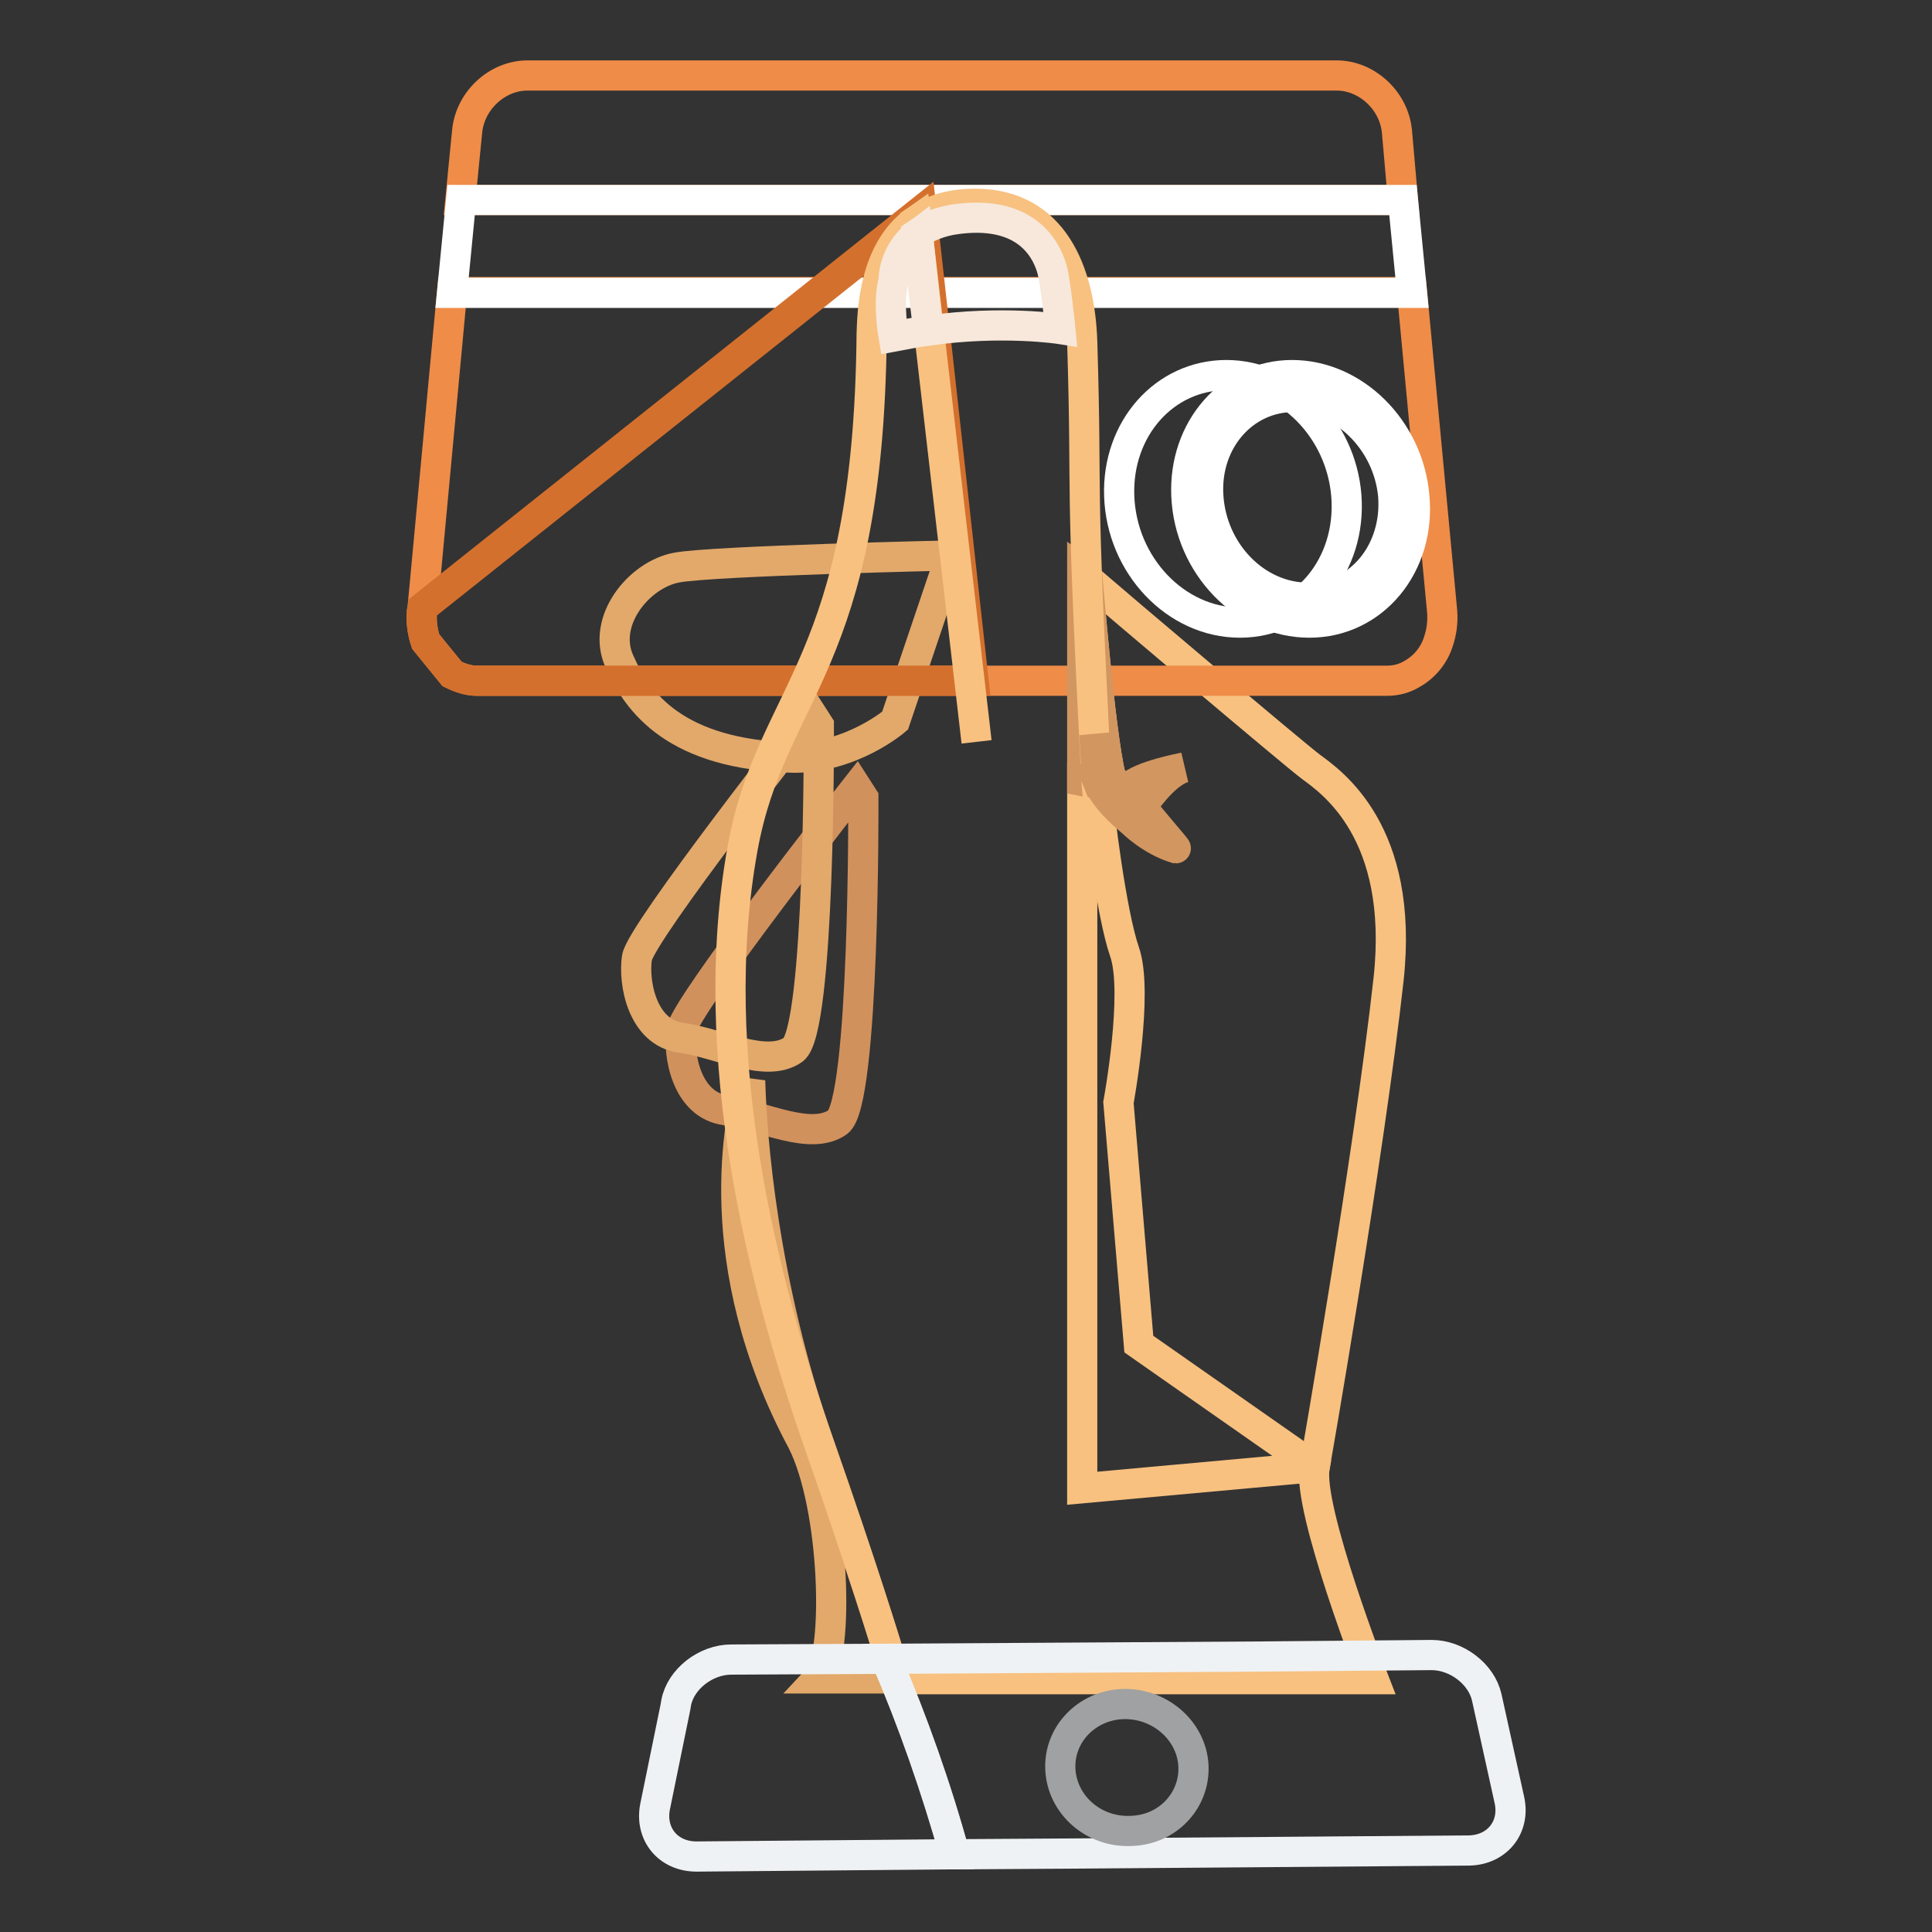<?xml version="1.0" encoding="utf-8"?>
<!-- Svg Vector Icons : http://www.onlinewebfonts.com/icon -->
<!DOCTYPE svg PUBLIC "-//W3C//DTD SVG 1.1//EN" "http://www.w3.org/Graphics/SVG/1.1/DTD/svg11.dtd">
<svg version="1.1" xmlns="http://www.w3.org/2000/svg" xmlns:xlink="http://www.w3.org/1999/xlink" x="0px" y="0px" viewBox="0 0 256 256" enable-background="new 0 0 256 256" xml:space="preserve">
<rect x="0" y="0" width="256" height="256" fill="#333333" stroke="none"/>
<g> <path stroke-width="4" fill-opacity="0" stroke="#f8c180"  d="M173.7,101.6c-2.4-1.8-25.4-21.3-29.6-24.9c0.5,5.6,2.2,25.7,3.6,27.7l-4.3-0.9v93.7l30.8-2.8 c0,0,7.2-41.2,9.8-64.7C186.1,110.2,176.4,103.6,173.7,101.6z"/> <path stroke-width="4" fill-opacity="0" stroke="#e2a96b"  d="M82.1,87.7c2.4,5.4,7.4,12.3,23.1,12.7c7.7,0,13.4-4.9,13.4-4.9l7.4-21.9c0,0-31.3,0.7-36.3,1.6 C84.7,76.1,79.6,82.3,82.1,87.7z"/> <path stroke-width="4" fill-opacity="0" stroke="#ef8c48"  d="M56,80.5l-0.1,0.6c-0.1,1.4,0.1,2.7,0.5,3.9l3.5,4.3c1,0.5,2.1,0.9,3.3,0.9h120.6c1.2,0,2.3-0.3,3.3-0.9 c1.6-0.9,2.9-2.4,3.5-4.3c0.4-1.2,0.6-2.5,0.5-3.9l-4-42.4H59.9L56,80.5z M185.1,17.4c-0.4-4.1-4-7.4-8-7.4H69.9 c-4,0-7.6,3.3-8,7.4l-0.9,9.1h124.9L185.1,17.4L185.1,17.4z"/> <path stroke-width="4" fill-opacity="0" stroke="#ffffff"  d="M61.1,26.5l-1.2,12.3h127.2l-1.2-12.3H61.1z M178.4,65.7c0.7,9.2-5.6,16.8-14.1,16.8s-15.7-7.6-16-16.8 c-0.3-8.9,6-16,14.2-16C170.6,49.7,177.7,56.8,178.4,65.7z"/> <path stroke-width="4" fill-opacity="0" stroke="#ffffff"  d="M171.4,52.6c6.6,0,12.5,5.8,13.2,13c0.6,7.4-4.4,13.6-11.3,13.6c-6.9,0-12.8-6.1-13.2-13.6 C159.7,58.4,164.8,52.6,171.4,52.6 M171.2,49.7c-8.1,0-14.4,7.1-14,16c0.4,9.2,7.7,16.8,16.3,16.8c8.5,0,14.8-7.6,13.9-16.8 C186.6,56.8,179.4,49.7,171.2,49.7L171.2,49.7z"/> <path stroke-width="4" fill-opacity="0" stroke="#d4702d"  d="M56,80.5l-0.1,0.6c-0.1,1.4,0.1,2.7,0.5,3.9l3.5,4.3c1,0.5,2.1,0.9,3.3,0.9H129l-6.9-62.3L56,80.5z"/> <path stroke-width="4" fill-opacity="0" stroke="#d1915d"  d="M113.5,104.3c0,0-22.7,28.9-23.2,32.2c-0.5,3.3,0.7,9.9,5.8,10.6c5.1,0.8,11.3,4.1,14.9,1.6 c3.6-2.5,3.4-43,3.4-43L113.5,104.3z"/> <path stroke-width="4" fill-opacity="0" stroke="#d29660"  d="M143.4,76.1v27.4l4.3,0.9c-1.4-2-3.1-22.1-3.6-27.7L143.4,76.1z"/> <path stroke-width="4" fill-opacity="0" stroke="#e2a96b"  d="M107.6,94.7c0,0-22.7,28.9-23.2,32.2c-0.5,3.3,0.7,9.9,5.8,10.6s11.3,4.1,14.9,1.6c3.6-2.5,3.4-43,3.4-43 L107.6,94.7z M99.4,143.2c-1.3,4.5-5.8,24.1,6.9,47.8c4.4,8.7,4.9,28.4,2.1,31.4h10.3c-1.5-5.3-4.6-15-10.2-31 C101,169.8,99.6,150.6,99.4,143.2L99.4,143.2z"/> <path stroke-width="4" fill-opacity="0" stroke="#f8c180"  d="M174.2,194.4l-23.3-16.3l-2.7-32c0,0,2.7-14.6,0.8-20c-1.7-4.9-3.4-18.2-3.7-22.5 c-2.3-43.9-1.2-35.3-1.9-58.3c-0.3-9.2-3.8-18.3-14.2-18.3c-3.4,0-5.9,0.9-7.8,2.2l8,69.1l-8-69.1c-5.7,4-5.8,12.4-5.9,15 c-0.4,44.2-13.3,47.2-17.1,68.2c-5,27.6,2.6,57.4,10.2,79.1c5.6,16,8.6,25.7,10.2,31H182C182,222.5,173.2,199.9,174.2,194.4 L174.2,194.4z"/> <path stroke-width="4" fill-opacity="0" stroke="#d29660"  d="M156.9,101.7c0,0-5.9,1.1-7.2,2.6c0,0-1.1,0.7-2.4-1.3c0.1,0.5,0.3,0.9,0.5,1.3l-2.2-0.5 c0.5,1.1,1.6,2.8,4.4,5.1c0,0,2.5,2.5,5.8,3.5c0.1,0-4.6-5.4-4.5-5.5C152.6,105,154.8,102.3,156.9,101.7L156.9,101.7z"/> <path stroke-width="4" fill-opacity="0" stroke="#d29660"  d="M146.6,101.7c-1.5-3.6-1.6-4.4-1.6-4.4l0.3,5.1c0,0-0.1,0.5,0.3,1.5l2.2,0.5c-0.2-0.4-0.4-0.9-0.5-1.3 C147,102.6,146.8,102.2,146.6,101.7z"/> <path stroke-width="4" fill-opacity="0" stroke="#f7e8db"  d="M118.4,37.2c-0.8,2.9,0,7.4,0,7.4c1.6-0.3,3.1-0.6,4.6-0.8L121.6,31C118.3,33.5,118.4,37.2,118.4,37.2z  M140.5,43.6c0,0-0.6-6.1-1.1-7.9c-0.5-1.8-2.7-7.9-12.4-6.7c-2.5,0.3-4.2,1.1-5.5,2l1.5,12.8C132.9,42.4,140.5,43.6,140.5,43.6z" /> <path stroke-width="4" fill-opacity="0" stroke="#eff2f4"  d="M96.9,219.9c-3.4,0-6.7,2.6-7.3,5.7l-0.1,0.6l-2.7,13.2c-0.7,3.6,1.7,6.6,5.5,6.6l34.2-0.3 c-2.5-8.8-5.5-17.5-9.1-25.9L96.9,219.9L96.9,219.9z"/> <path stroke-width="4" fill-opacity="0" stroke="#eff2f4"  d="M200,238.5l-3-13.6c-0.7-3.1-4-5.6-7.3-5.6l-22.8,0.2l-49.5,0.3c3.6,8.4,6.7,17.1,9.1,25.9l15.9-0.1 l52.3-0.4C198.4,245.1,200.8,242.1,200,238.5L200,238.5z"/> <path stroke-width="4" fill-opacity="0" stroke="#a0a1a2"  d="M140.5,234.4c-0.2-4.6,3.5-8.4,8.2-8.6c4.7-0.2,8.9,3.2,9.4,7.7c0.5,4.7-3.1,8.9-8.1,9.1 C144.9,242.9,140.7,239.1,140.5,234.4L140.5,234.4z"/></g>
</svg>